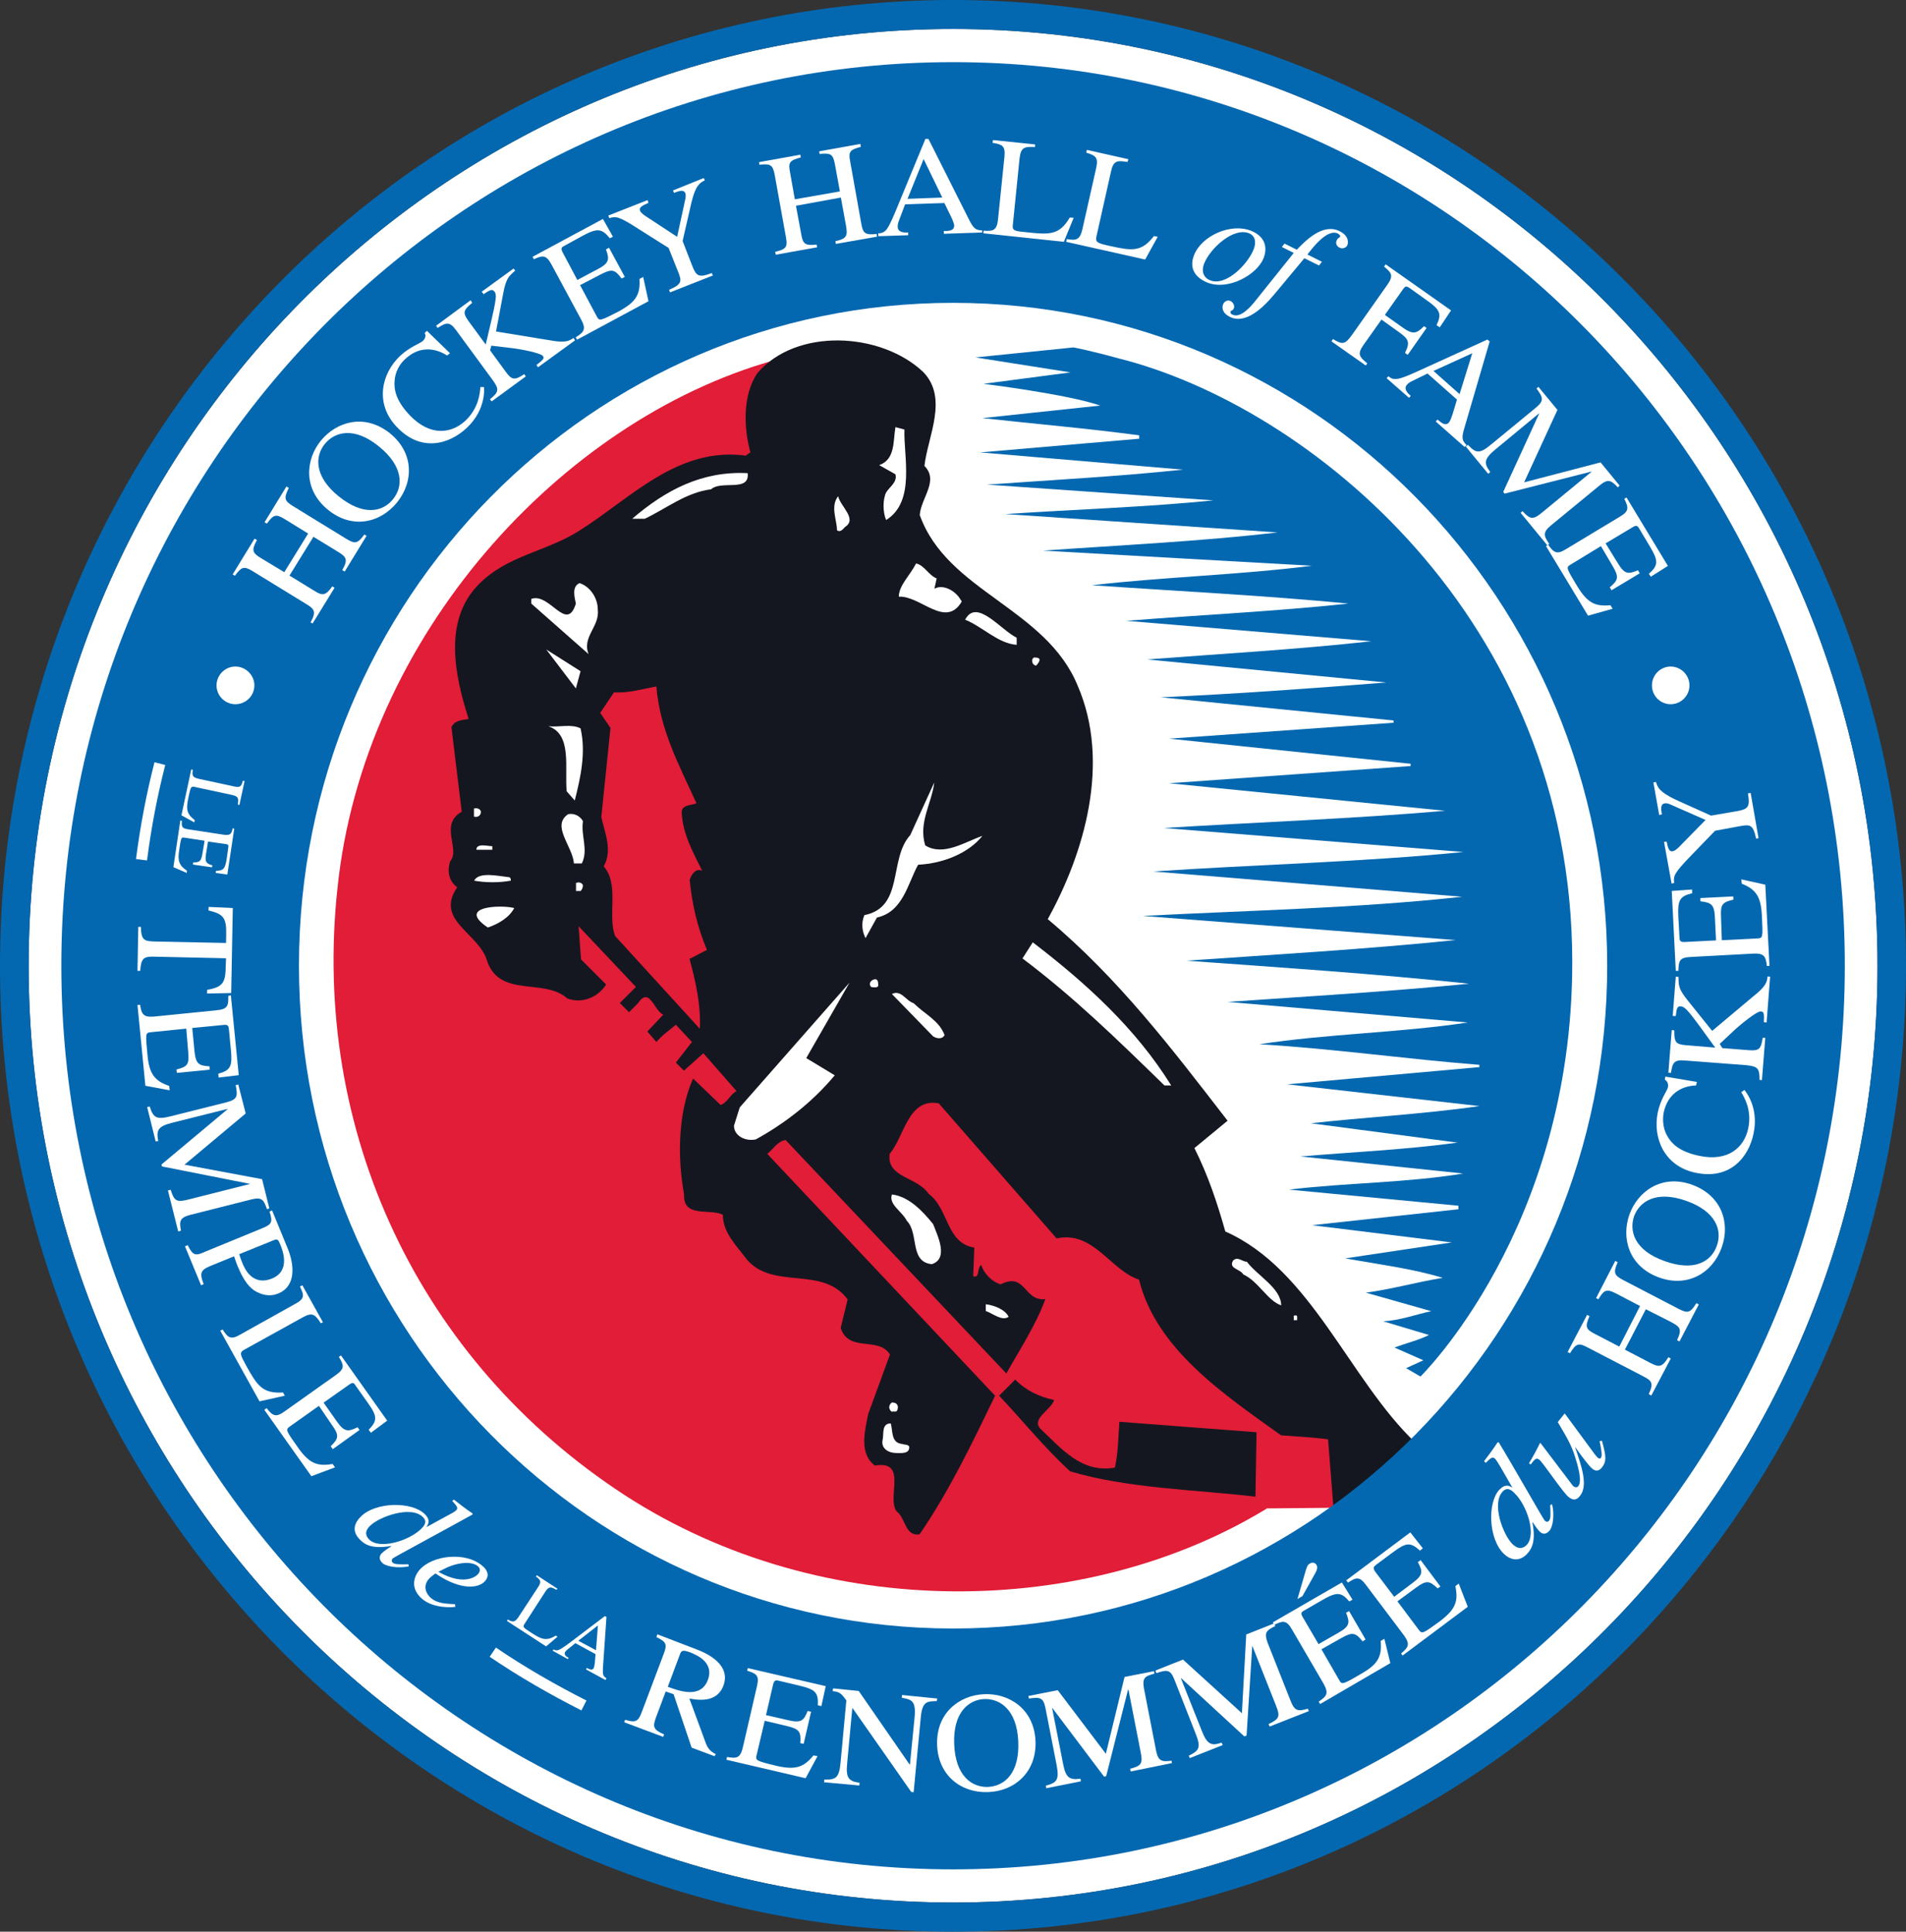 <?xml version="1.0" encoding="utf-8"?>
<!-- Generator: Adobe Illustrator 24.1.0, SVG Export Plug-In . SVG Version: 6.00 Build 0)  -->
<svg version="1.1" id="Layer_1" xmlns="http://www.w3.org/2000/svg" xmlns:xlink="http://www.w3.org/1999/xlink" x="0px" y="0px"
	 viewBox="0 0 118.39 119.98" style="enable-background:new 0 0 118.39 119.98;" xml:space="preserve">
<rect x="0" y="0" width="118.39" height="119.98" fill="#333333" stroke="none"/>
<style type="text/css">
	.st0{fill:#FFFFFF;}
	.st1{fill:#0468B0;}
	.st2{fill:#E11D37;}
	.st3{fill:#151720;}
	.st4{fill:none;stroke:#FFFFFF;stroke-width:0.689;}
</style>
<g>
	<path class="st0" d="M116.62,59.99c0,32.14-25.71,58.18-57.42,58.18c-31.71,0-57.42-26.05-57.42-58.18
		C1.78,27.85,27.49,1.8,59.2,1.8C90.91,1.8,116.62,27.85,116.62,59.99"/>
	<path class="st1" d="M69.48,22.26c11.72,2.93,28.18,16.08,28.18,37.52c0,16.52-9.43,25.72-9.43,25.72l-0.89-0.52l1.07-0.49
		l-1.79-0.79c0.72-0.28,1.43-0.43,2.14-0.78l-2.84-0.85c1.06-0.06,1.99-0.42,2.98-0.63l-4.06-1.15c1.64-0.22,3.12-0.65,4.77-0.92
		c-1.85-0.57-4.06-0.85-6.05-1.21l6.61-0.99l-8.68-1.07l9.1-0.99v-0.22l-10.52-1c3.4-0.42,7.32-0.42,10.81-1l-10.1-1.06
		c3.27-0.28,6.55-0.42,9.75-0.86l-9.1-1.2c3.13-0.36,7.03-0.57,10.46-1.07l-11.94-1.35l11.94-1.07v-0.14
		c-4.55-0.36-9.03-1-13.66-1.28c4.2-0.65,8.68-0.71,12.94-1.35l-14.93-1.28c4.98-0.34,10.03-0.64,15.01-1.13
		c-6.05-0.64-11.53-0.99-17.57-1.43c5.19-0.36,11.31-0.72,16.72-1.28l-19.42-1.5c6.76-0.35,13.36-0.48,19.84-1.19l-19.19-1.57
		c6.12-0.42,12.94-0.58,19.27-1.21l-18.63-1.49c5.76-0.36,11.73-0.57,17.49-1.07l-17.14-1.71l15-1.07v-0.14l-15-1.56l13.94-0.99
		v-0.14L72.1,43.31c4.7-0.21,9.47-0.56,14.01-0.92l-14.86-1.43c4.55-0.35,9.32-0.62,13.93-1.13l-15.22-1.27
		c4.62-0.37,9.18-0.58,13.8-1.07c-5.13-0.5-10.74-0.78-15.93-1.14c4.34-0.51,9.17-0.64,13.65-1.21l-16.7-0.94
		c4.97-0.35,9.74-0.57,14.57-1.13l-16.91-1.14c4.33-0.29,8.73-0.43,12.93-0.85L61.31,30.1c4.05-0.29,8.11-0.5,12.16-0.93L60.88,28.1
		l9.88-0.85v-0.21c-3.2-0.43-6.47-0.71-9.74-1.07l7.32-0.78c-2.06-0.71-7.25-1.35-7.25-1.35l5.4-0.71l-5.9-0.93l6.08-0.62
		C66.68,21.57,67.94,21.83,69.48,22.26"/>
	<path class="st2" d="M48.41,22.62l10.15,45.15l23.98,21.22l0.42,4.23v0.43l-4.26,0.04c-11.15,6.82-27.52,7.19-39.89-0.82
		c-12.78-8.32-19.48-22.62-17.85-37.68c1.61-15.7,13.91-29.05,27.01-32.78C48.2,22.42,48.41,22.62,48.41,22.62"/>
	<path class="st3" d="M65.48,86.96c-0.22,0.64-1.43,1.15-0.86,1.78c1.35,1.27,2.56,2.77,4.63,2.42c0.21-0.93,0.21-1.92,0.28-2.85
		l8.52,0.65l-0.07,4c-3.76-0.44-7.88-0.5-11.51-1.57c-1.63-1.5-2.99-3.2-4.41-4.7l1-1C63.77,86.4,64.55,86.75,65.48,86.96"/>
	<path class="st3" d="M76.11,76.49c-0.5-1.77-1.07-3.49-1.92-5.18l2.06-1.7c-3.41-4.41-6.75-8.82-11.17-12.52
		c2.28-4.12,3.92-9.73,1.86-14.5c-1.99-4.84-8.11-5.84-9.81-10.6c0.07-1.06,1.21-2.13,0.29-3.05c0.21-1.85,1.5-4.2-0.07-5.83
		c-2.63-2.49-7.89-2.77-10.31,0.07c-0.92,1.36-0.85,3.41-0.43,4.91l-0.29,0.21c-4.26-0.57-7.18,2.69-10.38,4.69
		c-2.06,1.29-4.41,1.5-6.18,3.28c-2.28,2.27-1.49,5.76-0.65,8.39c-0.43,0.07-0.85,0.07-1.07,0.5l0.64,5.26
		c-1.42,0.79-0.07,2.34-0.71,3.06c-0.22,0.64-0.07,1.28,0.43,1.63c-1.42,2.06,1.36,2.85,1.85,4.56c0.78,2.34,3.56,1.06,4.98,2.34
		c0.92,0.36,1.92-0.07,2.42-0.86l-1.56-1.56l-0.15-2.06l3.56,3.77l-1,1l0.57,0.57l0.57-0.57c0.71-1.06,1,0.51,1.56,0.72l-0.99,1.05
		l0.56,0.65c0.43-0.49,0.72-0.65,1.21-1.07l1,1.07l-1,1.28l0.5,0.5l1.21-1.08l2.06,2.35c-0.42,0.22-0.56,0.72-0.99,0.86l-1.71-1.64
		c-0.92,2.06-0.99,4.84-0.56,7.19c-0.07,1.49,1.56,0.86,2.41,1.27c0,1.14,0.86,1.92,1.49,2.78c1.64,1.92,4.7,0.36,6.26,2.48
		l-0.43,1.77c0.5,1.56,2.35,0.5,3.06,1.65l-1.35,3.69c-0.22,1.07-0.58,2.48,0.42,3.21c2.06-0.35,0.71,1.98,1.34,2.84
		c0.58,0.43,0.51,1.57,1.43,1.43c1.85-2.7,3.28-5.69,4.69-8.61L47.66,71.67c0.36-0.29,0.65-0.8,1.14-0.86l13.71,14.5
		c0.79-1.42,1.86-3.05,2.42-4.62c-1.35,0.15-1.21-1.7-2.77-0.92c-0.57-0.15-1.07-0.72-1.21-1.2c-0.29,0.21-0.07,0.84-0.5,0.7
		l0.07-1.78c-1.77-0.28-1.57-2.41-2.84-3.34c-0.71-1.07-2.62-0.99-2.42-2.48c0.92-1.08,1.14-3.49,3.05-3.14l7.32,8.39
		c2.29-0.5,3.35,1.99,5.12,2.56c1.07,4.34,5.34,7.17,8.82,9.67c0.85,0.07,1.99,0.12,2.92,0.25l0.36,4.53
		c1.26-0.89,3.12-2.34,5.06-4.33C83.8,85.68,81.44,78.84,76.11,76.49 M42.83,59.56c0.36,1.35,0.71,2.78,0.64,4.34l-5.26-5.76
		c-0.49-1.27,0.28-3.19-0.71-4.33c0.56-0.99,0.07-2.06-0.15-3.06l0.57-5.54l-0.64-0.93L38.14,43c0.85,0.07,1.78-0.21,2.63-0.36
		c0.22,2.7,1.42,4.9,2.49,7.25c-0.28,0.14-0.92,0.07-0.92,0.57c0.07,1.35,0.71,2.49,1.28,3.63c-0.42-0.21-0.71,0.29-0.78,0.57
		c0.15,1.56,0.5,2.98,1.07,4.34L42.83,59.56z"/>
	<path class="st0" d="M56.18,26.68c-0.07,1.63,0.71,4.48-1.14,5.62c-0.21-0.49-0.21-1.28,0-1.71c0.22-0.36,0.71-0.64,0.58-1.13
		l-1.01-0.57c1.01-0.35,0.86-1.5,1.01-2.36L56.18,26.68z"/>
	<path class="st0" d="M46.44,29.39c0.14,1.2-1.63,0.42-2.27,1c-1.56,0.2-2.77,1.19-4.12,1.83h-0.78
		C41.33,30.45,43.6,29.24,46.44,29.39"/>
	<path class="st0" d="M52.49,32.73c-0.14,0.15-0.29,0.35-0.5,0.21c0-0.64-0.43-1.48,0.07-2.12C52.2,31.46,53.27,32.23,52.49,32.73"
		/>
	<path class="st0" d="M58.18,35.93l-0.14,0.64c0.5-0.29,1.21,0.07,1.56,0.57l0.14,0.22c-1,1.71-2.56-0.37-3.91-0.3
		c0-0.7,0.71-1.34,1.07-2.06C57.39,35.08,57.67,35.72,58.18,35.93"/>
	<path class="st0" d="M37.13,37.85c0.14,1.07-1,1.7-0.57,2.78L33,37.49V37.2c1.14-0.42,2.2,2.14,2.77,0.29
		c-0.07-0.35-0.28-1.06,0.23-1.27C36.64,36.42,37.13,37.13,37.13,37.85"/>
	<path class="st0" d="M63.15,40.05c-1.14-0.07-2.13-1.13-3.2-1.56c0.71-1.36,2.2,0.63,3.2,1.12V40.05z"/>
	<polygon class="st0" points="35.77,42.76 33.93,40.34 36.06,41.69 	"/>
	<path class="st0" d="M64.57,40.98c0,0.14-0.15,0.29-0.21,0.36c-0.22,0-0.36-0.36-0.14-0.5C64.36,40.84,64.57,40.84,64.57,40.98"/>
	<path class="st0" d="M36.06,45.24c0.35,1.49,0,3.07-0.36,4.48l-0.5-0.57c-0.14-1.42,0.36-3.55-1.14-4.04
		C34.72,45.18,35.49,44.95,36.06,45.24"/>
	<path class="st0" d="M57.47,52.51c1.13,0.7,2.48-0.23,3.55-0.59c-0.86,1.07-2.42,1.71-3.99,1.79c-0.64,1.13-0.92,2.92-2.56,3.28
		l-0.71,1.28c-0.21-0.43-0.28-0.93-0.07-1.43c2.49-0.49,1.49-3.48,2.85-4.97l1.49-3.27C57.89,49.87,57.03,51.08,57.47,52.51"/>
	<path class="st0" d="M29.87,50.43c0,0.23-0.21,0.36-0.43,0.29v-0.5C29.67,50.15,29.87,50.29,29.87,50.43"/>
	<path class="st0" d="M36.21,51c-0.14,0.92,0.35,1.78-0.07,2.63h-0.49c-0.08-1.07-1.43-2.34-0.36-3.06C35.64,50.5,36,50.65,36.21,51
		"/>
	<path class="st0" d="M30.58,52.56v0.22h-0.99C29.59,52.35,30.3,52.56,30.58,52.56"/>
	<path class="st0" d="M31.73,54.7c-0.71,0.13-1.56,0.13-2.28,0c0.29-0.57,1.49-0.29,2.13-0.22C31.73,54.48,31.73,54.63,31.73,54.7"
		/>
	<path class="st0" d="M36.21,54.98c0,0.15-0.07,0.29-0.14,0.36h-0.29v-0.5C36,54.77,36.13,54.83,36.21,54.98"/>
	<path class="st0" d="M31.94,56.4c-0.29,0.58-1,1-1.64,1.21C28.31,56.27,31.16,56.19,31.94,56.4"/>
	<path class="st0" d="M72.75,67.42h-0.42c-2.99-2.91-5.62-5.48-8.82-7.89l0.64-1C67.49,61.09,70.54,63.87,72.75,67.42"/>
	<path class="st0" d="M54.55,61.24c-0.08,0.14-0.29,0.07-0.43,0.07c-0.22-0.22,0-0.49,0.28-0.49
		C54.55,60.88,54.55,61.02,54.55,61.24"/>
	<path class="st0" d="M51.85,66.79c-1.43,1.71-3.13,3-4.9,3.98c-0.65,0.14-1.36-0.22-1.36-0.85l0.36-1.14l6.82-7.75l-2.69,4.69
		L51.85,66.79z"/>
	<path class="st0" d="M58.67,64.29c-0.14,0.28-0.49,0.22-0.71,0.08l-2.56-2.63c0.57-0.29,0.86,0.42,1.35,0.57
		C57.47,63.02,58.32,63.37,58.67,64.29"/>
	<path class="st0" d="M57.96,76.03c0.27,0.71,0.99,2.14-0.08,2.49c-1.41-0.14-0.78-1.92-1.56-2.7c-0.27-0.57-1.14-1-0.92-1.63
		C56.47,74.32,57.32,75.24,57.96,76.03"/>
	<path class="st0" d="M79.58,81.08c-0.85-0.29-1.42-1.5-2.35-1.92c-0.22-0.36-0.93-0.36-0.64-0.86c0.28-0.29,0.57,0.07,0.86,0.07
		C78.08,79.22,79.58,80.01,79.58,81.08"/>
	<path class="st0" d="M62.65,81.79c-0.42,0.29-0.99-0.22-1.42-0.36v-0.42C61.8,81.08,62.45,81.36,62.65,81.79"/>
	<path class="st0" d="M80.57,81.79V82h-0.21v-0.28C80.43,81.72,80.57,81.65,80.57,81.79"/>
	<path class="st0" d="M55.75,87.55c-0.07,0.22-0.22,0.07-0.35,0.14c-0.22-0.14-0.22-0.43,0-0.58
		C55.68,87.11,55.83,87.26,55.75,87.55"/>
	<path class="st0" d="M55.33,88.41c0.14,0.5,0,1.21,0.72,1.28c0.14,0.06,0.27,0,0.42,0.14c0.07,0.49-0.5,0.42-0.79,0.42
		c-0.5,0-0.99-0.29-0.85-0.85C54.9,89.04,54.76,88.41,55.33,88.41"/>
	<path class="st1" d="M59.2,3.86c-30.59,0-55.39,25.13-55.39,56.12c0,31,24.8,56.13,55.39,56.13c30.59,0,55.39-25.12,55.39-56.13
		C114.59,28.99,89.79,3.86,59.2,3.86 M59.2,101.15c-22.44,0-40.63-18.43-40.63-41.17c0-22.73,18.19-41.17,40.63-41.17
		c22.43,0,40.63,18.44,40.63,41.17C99.83,82.72,81.64,101.15,59.2,101.15"/>
	<path class="st1" d="M59.2,0C26.51,0,0,26.85,0,59.99c0,33.13,26.51,59.99,59.2,59.99c32.69,0,59.19-26.86,59.19-59.99
		C118.39,26.85,91.9,0,59.2,0 M59.2,118.17c-31.71,0-57.42-26.05-57.42-58.18C1.78,27.85,27.49,1.8,59.2,1.8
		c31.71,0,57.42,26.05,57.42,58.19C116.62,92.12,90.91,118.17,59.2,118.17"/>
	<path class="st0" d="M19.29,38.66c0.38-0.69,0.24-0.84-0.33-1.18l-3.26-2c-0.55-0.34-0.7-0.27-1.11,0.28l-0.14-0.08l1.36-2.22
		l0.15,0.08c-0.34,0.63-0.3,0.79,0.24,1.12l1.46,0.88l1.48-2.4l-1.46-0.9c-0.55-0.34-0.7-0.27-1.1,0.28l-0.15-0.08l1.36-2.22
		l0.15,0.08c-0.32,0.65-0.28,0.8,0.25,1.13l3.34,2.05c0.5,0.3,0.68,0.31,1.1-0.28l0.14,0.08l-1.36,2.22l-0.15-0.09
		c0.39-0.69,0.24-0.83-0.32-1.17l-1.47-0.9l-1.49,2.41l1.55,0.95c0.49,0.31,0.7,0.31,1.11-0.28l0.14,0.09l-1.36,2.21L19.29,38.66z"
		/>
	<path class="st0" d="M24.41,31.01c-0.65,0.81-1.86,1.04-3.37-0.18c-1.56-1.26-1.47-2.52-0.86-3.26c0.61-0.75,1.82-1.1,3.37,0.17
		C25.06,28.97,25.06,30.21,24.41,31.01 M24.66,31.21c1.06-1.32,1.03-3.1-0.43-4.29c-1.58-1.27-3.33-0.73-4.3,0.45
		c-0.96,1.18-1.12,3.03,0.45,4.3C21.84,32.86,23.59,32.52,24.66,31.21"/>
	<path class="st0" d="M27.77,22.08c-0.8-0.51-1.77-0.57-2.61,0.23c-0.35,0.31-0.62,0.82-0.65,1.35c-0.04,0.49,0.05,1.19,0.92,2.11
		c1.29,1.37,2.62,1.16,3.48,0.36c0.83-0.79,0.9-1.71,0.93-2.09h0.22c0.01,0.01,0.17,1.38-1.07,2.54c-1.1,1.03-2.86,1.53-4.36-0.08
		c-1.36-1.44-0.94-3.3,0.23-4.4c0.61-0.57,1.25-0.77,1.4-0.92c0.04-0.03,0.26-0.25,0.12-0.5l0.14-0.13l1.43,1.39L27.77,22.08z"/>
	<path class="st0" d="M29.92,18.12l1.98-1.44l0.1,0.13c-0.43,0.37-0.57,0.52-0.74,1.4l-0.45,2.38l3.06,0.5
		c0.87,0.15,1.33,0.23,1.75-0.1l0.1,0.15l-2.3,1.67l-0.1-0.14c0.39-0.3,0.52-0.41,0.4-0.56c-0.17-0.2-1.43-0.43-1.86-0.48
		l-1.34-0.16l-0.08,0.29l0.98,1.34c0.36,0.49,0.53,0.55,1.14,0.14l0.1,0.14l-2.12,1.55l-0.11-0.13c0.58-0.46,0.58-0.63,0.16-1.21
		l-2.26-3.08c-0.4-0.55-0.61-0.49-1.15-0.14l-0.09-0.14l2.14-1.58l0.1,0.16c-0.56,0.46-0.6,0.61-0.23,1.13l1.07,1.46
		c0.64-2.69,0.72-3.05,0.55-3.28c-0.15-0.2-0.3-0.1-0.68,0.15L29.92,18.12z"/>
	<path class="st0" d="M40.28,18.71l-4.44,2.39l-0.08-0.15c0.51-0.32,0.66-0.49,0.35-1.08l-1.86-3.45c-0.33-0.61-0.55-0.56-1.09-0.32
		l-0.08-0.15l4.37-2.35l0.62,1.1l-0.19,0.1c-0.5-0.62-0.79-0.64-1.7-0.15l-1.11,0.61c-0.17,0.09-0.26,0.13-0.13,0.4l0.92,1.73
		l1.28-0.68c0.73-0.38,0.71-0.62,0.5-1.22l0.19-0.1l0.98,1.81l-0.2,0.1c-0.43-0.58-0.61-0.61-1.31-0.25l-1.27,0.66l1.03,1.93
		c0.17,0.31,0.18,0.32,1.41-0.32c1.03-0.57,1.31-1.02,1.25-1.99l0.23-0.13L40.28,18.71z"/>
	<path class="st0" d="M43.78,11.2c-0.3,0.15-0.58,0.3-0.84,1.41l-0.54,2.36l0.62,1.6c0.24,0.59,0.41,0.69,1.19,0.39l0.07,0.15
		l-2.66,1.05L41.56,18c0.84-0.36,0.79-0.55,0.54-1.17l-0.57-1.43l-1.76-1.11c-1.37-0.89-1.51-0.86-1.92-0.74l-0.07-0.16l2.44-0.96
		l0.06,0.17c-0.39,0.18-0.61,0.27-0.52,0.5c0.03,0.09,0.17,0.2,0.29,0.29l2.01,1.32l0.51-2.35c0.02-0.12,0.04-0.25,0-0.36
		c-0.1-0.25-0.43-0.13-0.7-0.02l-0.07-0.15l1.91-0.77L43.78,11.2z"/>
	<path class="st0" d="M48.15,15.64c0.77-0.17,0.77-0.36,0.65-1.01l-0.68-3.77c-0.12-0.63-0.26-0.7-0.95-0.63l-0.02-0.16l2.56-0.46
		l0.03,0.17c-0.69,0.18-0.79,0.31-0.67,0.91l0.3,1.69l2.8-0.49l-0.31-1.69c-0.12-0.64-0.26-0.7-0.95-0.64l-0.03-0.16l2.56-0.46
		l0.03,0.18c-0.69,0.18-0.78,0.31-0.66,0.92l0.69,3.86c0.1,0.57,0.22,0.72,0.95,0.63l0.03,0.17l-2.56,0.45l-0.03-0.17
		c0.76-0.16,0.76-0.37,0.65-1.02l-0.31-1.69l-2.79,0.51l0.33,1.78c0.1,0.57,0.22,0.72,0.95,0.63l0.04,0.17l-2.57,0.46L48.15,15.64z"
		/>
	<path class="st0" d="M56.37,12.35l1-2.47l1.16,2.39L56.37,12.35z M61.01,14.31c-0.41-0.01-0.55-0.11-0.86-0.75l-2.48-4.93h-0.19
		l-1.81,4.39c-0.17,0.4-0.43,1.05-0.64,1.28c-0.17,0.17-0.33,0.19-0.48,0.19l0.01,0.18l1.85-0.06v-0.17
		c-0.21,0.01-0.64,0.02-0.65-0.35c-0.01-0.1,0.02-0.23,0.06-0.34l0.4-1.06l2.44-0.08l0.41,0.84c0.06,0.12,0.19,0.41,0.2,0.55
		c0,0.33-0.3,0.35-0.65,0.35l0.01,0.17l2.38-0.08L61.01,14.31z"/>
	<path class="st0" d="M64.29,9.13c-0.65-0.03-0.88,0.01-0.96,0.7l-0.42,4.16c-0.04,0.34,0.12,0.37,0.89,0.44
		c1.4,0.15,2,0.18,2.65-0.92l0.24,0.02l-0.61,1.49l-5-0.53l0.02-0.16c0.59,0.04,0.82-0.02,0.89-0.69l0.4-3.9
		c0.07-0.7-0.15-0.77-0.74-0.87l0.03-0.17l2.61,0.27L64.29,9.13z"/>
	<path class="st0" d="M70.03,10.06c-0.63-0.1-0.87-0.1-1.02,0.59l-0.91,4.06c-0.07,0.35,0.09,0.4,0.85,0.57
		c1.36,0.3,1.95,0.39,2.73-0.62l0.23,0.05l-0.78,1.41l-4.91-1.1l0.04-0.17c0.59,0.1,0.81,0.06,0.97-0.6l0.86-3.82
		c0.15-0.67-0.05-0.77-0.62-0.95l0.04-0.17l2.58,0.58L70.03,10.06z"/>
	<path class="st0" d="M77.58,14.49c0.41,0.16,0.46,0.59,0.28,1.02c-0.35,0.88-1.7,2.3-2.69,1.9c-0.42-0.16-0.56-0.57-0.38-1.03
		C75.17,15.42,76.61,14.1,77.58,14.49 M77.7,14.33c-1.26-0.49-3.05,0.31-3.53,1.51c-0.27,0.68-0.09,1.33,0.82,1.71
		c1.32,0.52,3.09-0.5,3.49-1.5C78.7,15.51,78.7,14.73,77.7,14.33"/>
	<path class="st0" d="M79.79,15.13l0.76,0.38c0.55-0.57,1.62-1.67,2.66-1.15c0.59,0.29,0.54,0.72,0.48,0.87
		c-0.07,0.16-0.3,0.25-0.49,0.15c-0.27-0.14-0.21-0.38-0.17-0.46c0.09-0.17,0.17-0.14,0.21-0.22c0.03-0.06-0.04-0.13-0.13-0.19
		c-0.68-0.34-1.63,0.95-1.9,1.3l0.9,0.45l-0.18,0.23l-0.91-0.45l-1.85,2.22c-0.71,0.86-1.81,1.91-2.78,1.42
		c-0.27-0.13-0.55-0.39-0.42-0.78c0.01-0.02,0.15-0.33,0.47-0.2c0.12,0.06,0.29,0.27,0.19,0.47c-0.07,0.14-0.14,0.09-0.19,0.17
		c-0.02,0.07,0,0.17,0.11,0.2c0.52,0.27,1.22-0.59,1.44-0.87l2.37-2.96l-0.74-0.37L79.79,15.13z"/>
	<path class="st0" d="M87.27,21.92c0.34-0.67,0.21-0.87-0.36-1.28l-1.1-0.79l-1.12,1.58c-0.38,0.54-0.28,0.73,0.24,1.14l-0.1,0.13
		L82.7,21.2l0.1-0.14c0.6,0.37,0.75,0.33,1.18-0.26l2.2-3.12c0.4-0.57,0.25-0.74-0.21-1.12l0.1-0.14l4.06,2.86l-0.7,1.05l-0.2-0.13
		c0.34-0.72,0.22-0.97-0.64-1.57l-1.02-0.73c-0.21-0.14-0.27-0.15-0.42,0.06l-1.13,1.6l1.1,0.78c0.63,0.45,0.86,0.4,1.33-0.08
		l0.16,0.11l-1.17,1.67L87.27,21.92z"/>
	<path class="st0" d="M89.04,23.04l2.41-1.1l-0.79,2.54L89.04,23.04z M91.1,27.65c-0.3-0.3-0.33-0.45-0.12-1.14l1.55-5.3l-0.14-0.12
		l-4.33,1.97c-0.38,0.17-1.03,0.47-1.33,0.48c-0.24,0.02-0.37-0.07-0.49-0.17l-0.11,0.12l1.39,1.22l0.11-0.12
		c-0.15-0.13-0.48-0.42-0.24-0.69c0.07-0.08,0.17-0.16,0.28-0.21l1-0.49l1.83,1.62l-0.27,0.89c-0.04,0.13-0.14,0.42-0.22,0.52
		c-0.21,0.25-0.46,0.06-0.71-0.17l-0.12,0.12l1.79,1.58L91.1,27.65z"/>
	<path class="st0" d="M100.49,30.27c-0.41-0.43-0.6-0.56-1.13-0.12l-3.03,2.49c-0.52,0.43-0.44,0.65-0.1,1.14l-0.12,0.09l-1.66-2.02
		l0.12-0.1c0.49,0.53,0.67,0.54,1.22,0.08l3.06-2.52v-0.02l-5.39,1.37l-0.09-0.1l2.23-4.86l-0.01-0.02l-2.71,2.24
		c-0.7,0.58-0.73,0.85-0.31,1.4l-0.13,0.11l-1.39-1.69l0.13-0.11c0.49,0.52,0.71,0.59,1.45-0.03l2.76-2.27
		c0.54-0.44,0.46-0.64,0.05-1.2l0.12-0.1l1.18,1.43l-2.07,4.5l4.75-1.24l1.18,1.44L100.49,30.27z"/>
	<path class="st0" d="M98.64,38.24l-2.61-4.32l0.13-0.09c0.35,0.49,0.53,0.64,1.11,0.28l3.35-2.02c0.6-0.35,0.53-0.58,0.27-1.11
		l0.14-0.08l2.57,4.25l-1.06,0.67l-0.12-0.18c0.6-0.53,0.59-0.82,0.06-1.7l-0.65-1.09c-0.1-0.16-0.15-0.27-0.41-0.11l-1.69,1.01
		l0.76,1.23c0.43,0.72,0.66,0.68,1.25,0.44l0.11,0.19l-1.75,1.05l-0.11-0.18c0.55-0.46,0.57-0.65,0.18-1.32l-0.73-1.24l-1.87,1.14
		c-0.3,0.18-0.31,0.18,0.41,1.37c0.61,0.99,1.08,1.26,2.05,1.16l0.14,0.22L98.64,38.24z"/>
	<path class="st0" d="M14.77,49.97c0.06-0.36,0.05-0.5-0.34-0.59l-2.37-0.51c-0.2-0.04-0.22,0.06-0.32,0.49
		c-0.17,0.8-0.23,1.14,0.36,1.58l-0.03,0.14l-0.8-0.44l0.61-2.85l0.1,0.03c-0.06,0.34-0.03,0.46,0.35,0.55l2.22,0.48
		c0.39,0.09,0.44-0.03,0.54-0.36l0.1,0.03l-0.32,1.48L14.77,49.97z"/>
	<path class="st0" d="M10.77,53.86l0.43-2.89l0.1,0.01c-0.03,0.35-0.01,0.48,0.39,0.53l2.23,0.34c0.4,0.05,0.46-0.07,0.53-0.4
		l0.1,0.02l-0.43,2.85l-0.72-0.1l0.02-0.13c0.47-0.01,0.56-0.14,0.66-0.74l0.1-0.72c0.01-0.11,0.03-0.17-0.14-0.2l-1.12-0.16
		l-0.13,0.82c-0.07,0.48,0.05,0.55,0.4,0.66l-0.02,0.12l-1.18-0.17L12,53.57c0.42-0.01,0.49-0.08,0.57-0.53l0.14-0.82l-1.25-0.19
		c-0.21-0.03-0.21-0.03-0.33,0.78c-0.11,0.66,0,0.95,0.48,1.27l-0.01,0.14L10.77,53.86z"/>
	<path class="st0" d="M8.54,60.3l0.05-2.73h0.16c0.02,0.85,0.22,0.89,0.88,0.91l4.41,0.09l0.01-0.52c0.02-1.02-0.15-1.28-1.1-1.5
		l0.01-0.22l1.5,0.07l-0.1,5.28l-1.5,0.03l0.01-0.23c0.97-0.17,1.14-0.44,1.15-1.46l0.02-0.5l-4.51-0.1
		c-0.6-0.01-0.77,0.1-0.82,0.88H8.54z"/>
	<path class="st0" d="M9.03,67.44l-0.49-5.02l0.16-0.01c0.09,0.58,0.2,0.79,0.88,0.73l3.88-0.39c0.7-0.07,0.73-0.3,0.72-0.89
		l0.16-0.04l0.49,4.96l-1.25,0.15l-0.02-0.24c0.77-0.21,0.88-0.47,0.78-1.49l-0.12-1.26c-0.03-0.2-0.03-0.31-0.33-0.28l-1.95,0.19
		l0.14,1.44c0.08,0.83,0.3,0.9,0.93,0.94l0.02,0.21l-2.04,0.2l-0.03-0.21c0.7-0.18,0.8-0.32,0.73-1.1l-0.12-1.44l-2.18,0.22
		c-0.36,0.04-0.36,0.04-0.23,1.42c0.11,1.15,0.42,1.6,1.35,1.92l0.03,0.27L9.03,67.44z"/>
	<path class="st0" d="M16.58,75.1c-0.19-0.56-0.3-0.77-0.97-0.6l-3.8,0.96c-0.65,0.17-0.68,0.4-0.57,0.98l-0.17,0.05l-0.64-2.55
		l0.17-0.04c0.22,0.7,0.37,0.79,1.08,0.61l3.84-0.97l0-0.01l-5.46-1.08l-0.03-0.12l4.1-3.43l-0.01-0.02l-3.4,0.85
		c-0.89,0.22-1.03,0.45-0.89,1.14L9.67,70.9l-0.53-2.14l0.16-0.03c0.22,0.68,0.39,0.84,1.32,0.6l3.47-0.87
		c0.67-0.18,0.68-0.38,0.55-1.06l0.16-0.04l0.46,1.8l-3.8,3.18l4.82,0.9l0.45,1.82L16.58,75.1z"/>
	<path class="st0" d="M16.98,77.04c0.26-0.12,0.31-0.03,0.42,0.24c0.16,0.38,0.66,1.65-0.5,2.13c-1.24,0.5-1.72-0.65-1.85-0.97
		c-0.07-0.18-0.14-0.36-0.19-0.54L16.98,77.04z M16.74,75.25c0.21,0.65,0.15,0.79-0.43,1.03l-3.53,1.45
		c-0.59,0.26-0.77,0.33-1.12-0.39l-0.17,0.07l1,2.42l0.16-0.07c-0.26-0.67-0.2-0.87,0.4-1.12l1.49-0.61
		c0.07,0.22,0.13,0.38,0.21,0.59c0.38,0.92,0.75,1.41,1.23,1.64c0.2,0.09,0.69,0.34,1.33,0.07c1.03-0.43,1.03-1.68,0.53-2.86
		l-0.94-2.29L16.74,75.25z"/>
	<path class="st0" d="M19.93,82.19c-0.35-0.53-0.51-0.71-1.12-0.37l-3.65,2.02c-0.31,0.17-0.23,0.32,0.14,1
		c0.68,1.22,1,1.73,2.28,1.65l0.11,0.2l-1.57,0.35l-2.44-4.39l0.15-0.07c0.32,0.5,0.5,0.66,1.08,0.32l3.42-1.91
		c0.62-0.33,0.56-0.55,0.3-1.08l0.15-0.08l1.28,2.3L19.93,82.19z"/>
	<path class="st0" d="M19.34,91.69l-2.92-4.12l0.14-0.11c0.37,0.48,0.57,0.6,1.11,0.21l3.2-2.27c0.57-0.4,0.48-0.62,0.18-1.12
		l0.13-0.09l2.87,4.05l-1.01,0.75l-0.14-0.18c0.56-0.58,0.54-0.85-0.07-1.7l-0.73-1.03C22,85.92,21.94,85.82,21.69,86l-1.59,1.12
		l0.83,1.18c0.48,0.68,0.71,0.62,1.28,0.35l0.12,0.17l-1.66,1.19l-0.13-0.18c0.51-0.49,0.53-0.69,0.08-1.32l-0.81-1.19l-1.79,1.27
		c-0.29,0.21-0.3,0.21,0.51,1.35c0.67,0.94,1.17,1.16,2.13,0.99l0.15,0.21L19.34,91.69z"/>
	<path class="st0" d="M22.93,95.62c-0.4-0.4-0.05-0.75,0.06-0.85c0.57-0.57,2.55-1.28,3.28-0.54c0.32,0.31,0.03,0.59-0.11,0.73
		C25.39,95.72,23.56,96.26,22.93,95.62 M25.37,97.16c-0.58,0.01-0.85,0.02-0.99-0.11c-0.06-0.07-0.07-0.16,0.02-0.26
		c0.1-0.08,3.57-1.95,4.95-2.72v-0.07c-0.41-0.27-0.78-0.56-1.16-0.86l-0.1,0.09c0.36,0.38,0.37,0.46,0.22,0.6
		c-0.09,0.08-0.29,0.19-0.52,0.31l-1.28,0.7l-0.02,0c0.11-0.17,0.28-0.41-0.1-0.79c-0.78-0.79-3.05-0.79-3.99,0.16
		c-0.33,0.33-0.61,0.86-0.05,1.41c0.32,0.34,0.79,0.6,1.96,0.4v0.02c-0.27,0.17-0.44,0.29-0.59,0.43c-0.13,0.13-0.23,0.34,0.02,0.6
		c0.21,0.22,0.94,0.36,1.65,0.22L25.37,97.16z"/>
	<path class="st0" d="M27.6,97.44c0.76-0.39,1.69-0.5,2.08-0.16c0.18,0.15,0.15,0.33,0.02,0.48c-0.04,0.06-0.76,0.83-2.47-0.13
		L27.6,97.44z M28.26,99.64c-0.6-0.03-1.08-0.05-1.48-0.37c-0.3-0.26-0.54-0.73-0.15-1.19c0.11-0.13,0.26-0.23,0.42-0.35l0.23,0.15
		c1.29,0.82,2.42,0.84,2.87,0.3c0.24-0.3,0.17-0.64-0.21-0.94c-1.01-0.86-3.08-0.67-3.9,0.29c-0.35,0.43-0.56,1.14,0.18,1.78
		c0.72,0.61,1.9,0.53,2.07,0.49L28.26,99.64z"/>
	<path class="st0" d="M34.56,98.75c-0.32-0.19-0.46-0.24-0.68,0.1l-1.31,2.03c-0.12,0.17-0.03,0.24,0.35,0.48
		c0.68,0.45,0.99,0.61,1.6,0.23l0.11,0.07l-0.71,0.6l-2.43-1.58l0.05-0.09c0.3,0.17,0.43,0.19,0.65-0.13l1.24-1.89
		c0.22-0.34,0.14-0.44-0.14-0.65l0.05-0.08l1.29,0.84L34.56,98.75z"/>
	<path class="st0" d="M35.92,101.91l1.22-0.95l-0.12,1.54L35.92,101.91z M37.67,104.24c-0.2-0.12-0.24-0.21-0.22-0.62l0.22-3.19
		l-0.1-0.05l-2.19,1.66c-0.2,0.15-0.53,0.39-0.7,0.45c-0.14,0.04-0.21,0-0.3-0.04l-0.05,0.08l0.94,0.52l0.05-0.08
		c-0.1-0.05-0.32-0.17-0.22-0.36c0.03-0.04,0.08-0.1,0.14-0.15l0.5-0.4l1.25,0.68l-0.04,0.53c-0.01,0.08-0.04,0.27-0.07,0.33
		c-0.09,0.18-0.24,0.09-0.43,0l-0.05,0.09l1.21,0.66L37.67,104.24z"/>
	<path class="st0" d="M42.24,102.74c0.09-0.24,0.19-0.27,0.65-0.1c0.36,0.15,1.49,0.6,1.08,1.7c-0.44,1.18-1.76,0.7-2.49,0.43
		L42.24,102.74z M44.46,108.95c-0.36-0.17-0.51-0.39-0.62-0.68l-1.02-2.77c0.48,0.08,1.69,0.31,2.11-0.79
		c0.48-1.27-0.9-1.98-1.68-2.27l-2.42-0.93l-0.06,0.17c0.59,0.29,0.69,0.42,0.47,1.01l-1.35,3.58c-0.23,0.61-0.34,0.77-1.06,0.55
		l-0.06,0.15l2.42,0.91l0.06-0.15c-0.69-0.3-0.71-0.49-0.51-1.04l0.61-1.63l0.49,0.17l1.12,3.32l1.42,0.53L44.46,108.95z"/>
	<path class="st0" d="M50.04,110.45l-4.92-1.15l0.04-0.17c0.59,0.1,0.82,0.08,0.98-0.59l0.88-3.81c0.16-0.68-0.05-0.78-0.61-0.96
		l0.04-0.16l4.84,1.12l-0.27,1.24l-0.22-0.05c0.04-0.81-0.16-0.99-1.18-1.23l-1.22-0.29c-0.2-0.05-0.3-0.07-0.38,0.23l-0.44,1.9
		l1.4,0.32c0.81,0.19,0.95,0,1.19-0.58l0.21,0.05l-0.46,1.99l-0.21-0.04c0.06-0.7-0.06-0.88-0.82-1.06l-1.39-0.33l-0.5,2.12
		c-0.08,0.35-0.08,0.36,1.27,0.69c1.14,0.25,1.65,0.09,2.26-0.66l0.25,0.05L50.04,110.45z"/>
	<path class="st0" d="M58.18,105.66c-0.6,0.01-0.9,0.01-0.99,1.04l-0.44,4.62l-0.15-0.02l-3.64-5.2h-0.02l-0.32,3.43
		c-0.09,0.9,0.09,1.11,0.77,1.2l-0.01,0.17l-2.19-0.2l0.01-0.17c0.71,0.02,0.92-0.09,1.01-1.04l0.36-3.87
		c-0.33-0.48-0.47-0.54-0.85-0.58l0.03-0.17l1.59,0.16l3.16,4.57l0.02,0l0.29-2.94c0.09-1.01-0.17-1.1-0.8-1.21l0.02-0.17l2.19,0.22
		L58.18,105.66z"/>
	<path class="st0" d="M61.38,110.99c-1.03,0.04-2.03-0.7-2.11-2.64c-0.09-2.01,0.92-2.78,1.87-2.82c0.96-0.03,2.02,0.64,2.11,2.64
		C63.33,110.12,62.42,110.93,61.38,110.99 M61.39,111.31c1.69-0.07,3-1.29,2.93-3.15c-0.08-2.03-1.66-3-3.19-2.93
		c-1.53,0.06-3.01,1.16-2.92,3.19C58.29,110.28,59.7,111.38,61.39,111.31"/>
	<path class="st0" d="M71.71,103.95c-0.58,0.16-0.78,0.25-0.65,0.94l0.75,3.85c0.13,0.66,0.37,0.7,0.96,0.62l0.02,0.15l-2.56,0.52
		l-0.03-0.17c0.7-0.18,0.8-0.33,0.65-1.04l-0.76-3.89l-0.02,0.01l-1.36,5.38l-0.13,0.03l-3.22-4.27l-0.01,0l0.68,3.46
		c0.17,0.89,0.4,1.03,1.08,0.94l0.03,0.16l-2.15,0.43l-0.03-0.16c0.68-0.18,0.85-0.35,0.67-1.29l-0.69-3.52
		c-0.13-0.67-0.34-0.7-1.03-0.6l-0.03-0.16l1.82-0.36l2.99,3.95l1.16-4.77l1.82-0.36L71.71,103.95z"/>
	<path class="st0" d="M79.21,101c-0.54,0.26-0.71,0.39-0.47,1.04l1.44,3.64c0.25,0.62,0.48,0.62,1.05,0.45l0.07,0.15l-2.44,0.96
		l-0.06-0.16c0.66-0.3,0.73-0.47,0.46-1.14l-1.46-3.68l-0.02,0l-0.35,5.54l-0.14,0.05l-3.93-3.62l-0.01,0.01l1.3,3.27
		c0.33,0.84,0.59,0.95,1.23,0.73l0.07,0.15l-2.05,0.81l-0.06-0.15c0.64-0.31,0.78-0.5,0.42-1.39l-1.31-3.33
		c-0.25-0.64-0.46-0.63-1.12-0.41l-0.06-0.16l1.71-0.68l3.66,3.33l0.27-4.89l1.74-0.69L79.21,101z"/>
	<path class="st0" d="M80.59,99.32l0.53-1.82c0.09-0.28,0.13-0.32,0.25-0.39c0.26-0.14,0.39,0.06,0.41,0.1
		c0.09,0.17-0.01,0.36-0.06,0.46l-0.82,1.47L80.59,99.32z M86.36,103.3L82,105.84l-0.09-0.15c0.49-0.33,0.64-0.5,0.31-1.1
		l-1.97-3.38c-0.35-0.61-0.57-0.54-1.1-0.29l-0.09-0.15l4.29-2.48l0.66,1.07l-0.2,0.11c-0.5-0.6-0.79-0.6-1.69-0.08l-1.09,0.63
		c-0.17,0.09-0.27,0.15-0.12,0.41l0.99,1.69l1.24-0.71c0.73-0.41,0.7-0.65,0.47-1.24l0.19-0.1l1.02,1.76l-0.18,0.12
		c-0.45-0.56-0.64-0.59-1.32-0.21l-1.24,0.7l1.09,1.89c0.18,0.32,0.19,0.33,1.4-0.38c1.01-0.58,1.28-1.05,1.19-2.03l0.23-0.13
		L86.36,103.3z"/>
	<path class="st0" d="M91.17,99.8l-4.05,3.03l-0.09-0.13c0.46-0.39,0.57-0.57,0.18-1.12l-2.36-3.13c-0.41-0.56-0.62-0.48-1.12-0.15
		l-0.11-0.14l3.98-2.98l0.78,0.99l-0.18,0.14c-0.6-0.54-0.86-0.51-1.7,0.12l-1.01,0.75c-0.15,0.12-0.24,0.19-0.07,0.44l1.18,1.56
		l1.14-0.86c0.68-0.5,0.63-0.73,0.33-1.29l0.17-0.13l1.23,1.64l-0.17,0.12c-0.52-0.5-0.71-0.51-1.34-0.05l-1.16,0.85l1.31,1.75
		c0.22,0.29,0.23,0.29,1.34-0.52c0.94-0.72,1.15-1.21,0.95-2.17l0.21-0.16L91.17,99.8z"/>
	<path class="st0" d="M94.83,95.96c-0.4,0.4-0.76,0.06-0.88-0.05c-0.57-0.55-1.33-2.51-0.61-3.27c0.29-0.32,0.59-0.05,0.72,0.09
		C94.86,93.49,95.44,95.31,94.83,95.96 M96.29,93.48c0.02,0.57,0.05,0.85-0.08,0.98c-0.07,0.08-0.16,0.08-0.26-0.01
		c-0.1-0.1-2.03-3.52-2.86-4.87l-0.07,0.01c-0.26,0.4-0.55,0.79-0.84,1.17l0.11,0.1c0.35-0.36,0.43-0.38,0.58-0.25
		c0.1,0.1,0.19,0.29,0.33,0.5l0.73,1.27v0.02c-0.16-0.11-0.41-0.26-0.79,0.12c-0.76,0.8-0.69,3.06,0.27,3.99
		c0.33,0.32,0.89,0.57,1.43,0.02c0.32-0.34,0.57-0.82,0.34-1.98h0.02c0.18,0.27,0.29,0.43,0.44,0.58c0.13,0.13,0.35,0.23,0.59-0.04
		c0.22-0.22,0.34-0.95,0.18-1.65L96.29,93.48z"/>
	<path class="st0" d="M99.5,89.48c0.27,0.97,0.3,1.29,0,1.67c-0.25,0.32-0.51,0.16-0.62,0.05c-0.13-0.09-0.6-0.69-1.03-1.31
		l-0.01,0.01c0.38,1.12,0.82,2.35,0.31,3c-0.2,0.26-0.41,0.33-0.72,0.08c-0.31-0.23-1.61-2.16-1.81-2.31
		c-0.2-0.16-0.3-0.02-0.54,0.29l-0.11-0.07c0.25-0.41,0.47-0.82,0.68-1.25l0.03-0.02l2.01,2.65c0.06,0.08,0.24,0.18,0.35,0.03
		c0.25-0.32-0.04-1.29-0.21-1.83c-0.24-0.76-0.55-1.26-1.07-2.14l0.43-0.54l1.62,2.2c0.11,0.15,0.34,0.48,0.45,0.56
		c0.03,0.03,0.12,0.08,0.18,0c0.1-0.13,0.02-0.54-0.08-1.03L99.5,89.48z"/>
	<path class="st0" d="M102.41,86.59c0.34-0.72,0.17-0.84-0.41-1.14l-3.39-1.76c-0.58-0.31-0.72-0.23-1.09,0.36l-0.15-0.07l1.21-2.31
		l0.15,0.08c-0.29,0.67-0.23,0.81,0.33,1.1l1.52,0.79l1.29-2.52l-1.51-0.79c-0.58-0.29-0.72-0.22-1.08,0.37l-0.14-0.07l1.19-2.31
		l0.15,0.08c-0.28,0.65-0.22,0.81,0.33,1.1l3.48,1.81c0.52,0.26,0.7,0.26,1.08-0.37l0.15,0.08l-1.2,2.3l-0.15-0.08
		c0.33-0.71,0.18-0.83-0.4-1.14l-1.54-0.78l-1.3,2.51l1.61,0.84c0.52,0.26,0.7,0.26,1.09-0.37l0.15,0.08l-1.21,2.3L102.41,86.59z"/>
	<path class="st0" d="M106.64,77.38c-0.35,0.99-1.41,1.61-3.24,0.95c-1.9-0.67-2.21-1.88-1.9-2.79c0.33-0.89,1.35-1.63,3.25-0.95
		C106.58,75.24,106.99,76.41,106.64,77.38 M106.94,77.49c0.57-1.59-0.06-3.26-1.83-3.9c-1.9-0.69-3.39,0.42-3.9,1.85
		c-0.51,1.44-0.06,3.22,1.85,3.91C104.81,79.98,106.36,79.09,106.94,77.49"/>
	<path class="st0" d="M105.35,67.42c-0.95,0.03-1.77,0.55-2.01,1.68c-0.09,0.46-0.04,1.03,0.24,1.49c0.25,0.43,0.72,0.94,1.96,1.2
		c1.83,0.39,2.81-0.55,3.05-1.7c0.24-1.13-0.24-1.92-0.43-2.25l0.19-0.14c0.01,0.01,0.93,1.03,0.57,2.71
		c-0.3,1.47-1.46,2.89-3.61,2.43c-1.93-0.41-2.66-2.15-2.34-3.73c0.17-0.83,0.58-1.36,0.63-1.56c0.01-0.04,0.07-0.35-0.19-0.49
		l0.03-0.19l1.96,0.33L105.35,67.42z"/>
	<path class="st0" d="M103.9,63.1l0.19-2.44l0.17,0.02c0,0.55,0.01,0.76,0.58,1.47l1.51,1.88l2.37-1.99
		c0.69-0.56,1.04-0.85,1.07-1.39l0.16,0.01l-0.22,2.85l-0.17-0.02c0.02-0.5,0.02-0.65-0.18-0.67c-0.26-0.02-1.24,0.8-1.57,1.09
		l-0.99,0.93l0.16,0.26l1.66,0.13c0.61,0.04,0.74-0.05,0.85-0.77l0.16,0l-0.21,2.63l-0.15-0.02c0.01-0.73-0.12-0.83-0.82-0.91
		l-3.81-0.29c-0.69-0.06-0.77,0.14-0.87,0.77l-0.16-0.01l0.21-2.65L104,64c-0.01,0.73,0.08,0.87,0.73,0.92l1.81,0.15
		c-1.63-2.26-1.84-2.54-2.14-2.56c-0.23-0.03-0.26,0.15-0.31,0.6L103.9,63.1z"/>
	<path class="st0" d="M109.65,54.95l0.26,5.04L109.75,60c-0.07-0.6-0.17-0.8-0.84-0.77l-3.9,0.21c-0.71,0.03-0.74,0.26-0.76,0.86
		l-0.16,0l-0.25-4.96l1.26-0.09l0.01,0.23c-0.78,0.19-0.91,0.42-0.86,1.48l0.07,1.26c0.01,0.18,0.02,0.3,0.31,0.29l1.96-0.1
		l-0.07-1.44c-0.04-0.83-0.25-0.9-0.9-0.99l0-0.2l2.04-0.1l0.01,0.2c-0.7,0.16-0.81,0.3-0.77,1.08l0.05,1.44l2.19-0.11
		c0.36-0.02,0.37-0.02,0.3-1.41c-0.06-1.17-0.35-1.63-1.25-1.99l-0.03-0.27L109.65,54.95z"/>
	<path class="st0" d="M102.86,48.57c0.1,0.32,0.19,0.61,1.22,1.1l2.2,0.99l1.68-0.29c0.62-0.12,0.76-0.27,0.61-1.09l0.17-0.03
		l0.49,2.81l-0.15,0.03c-0.19-0.9-0.38-0.89-1.04-0.77l-1.51,0.28l-1.45,1.5c-1.14,1.17-1.14,1.32-1.09,1.74l-0.16,0.04l-0.47-2.59
		l0.16-0.02c0.09,0.42,0.15,0.65,0.39,0.6c0.1-0.02,0.24-0.12,0.35-0.23l1.68-1.71l-2.2-0.97c-0.11-0.04-0.22-0.09-0.34-0.06
		c-0.28,0.04-0.23,0.4-0.17,0.68l-0.17,0.04l-0.36-2.02L102.86,48.57z"/>
	<path class="st0" d="M104.94,42.57c0,0.65-0.53,1.17-1.17,1.17c-0.64,0-1.16-0.52-1.16-1.17c0-0.64,0.52-1.17,1.16-1.17
		C104.41,41.4,104.94,41.93,104.94,42.57"/>
	<path class="st0" d="M15.8,42.57c0,0.65-0.53,1.17-1.18,1.17c-0.64,0-1.17-0.52-1.17-1.17c0-0.64,0.53-1.17,1.17-1.17
		C15.26,41.4,15.8,41.93,15.8,42.57"/>
	<path class="st4" d="M36.27,105.93c-1.95-0.99-3.85-2.08-5.66-3.31"/>
	<path class="st4" d="M8.79,53.4c0.26-2.03,0.64-4.02,1.14-5.97"/>
</g>
</svg>
